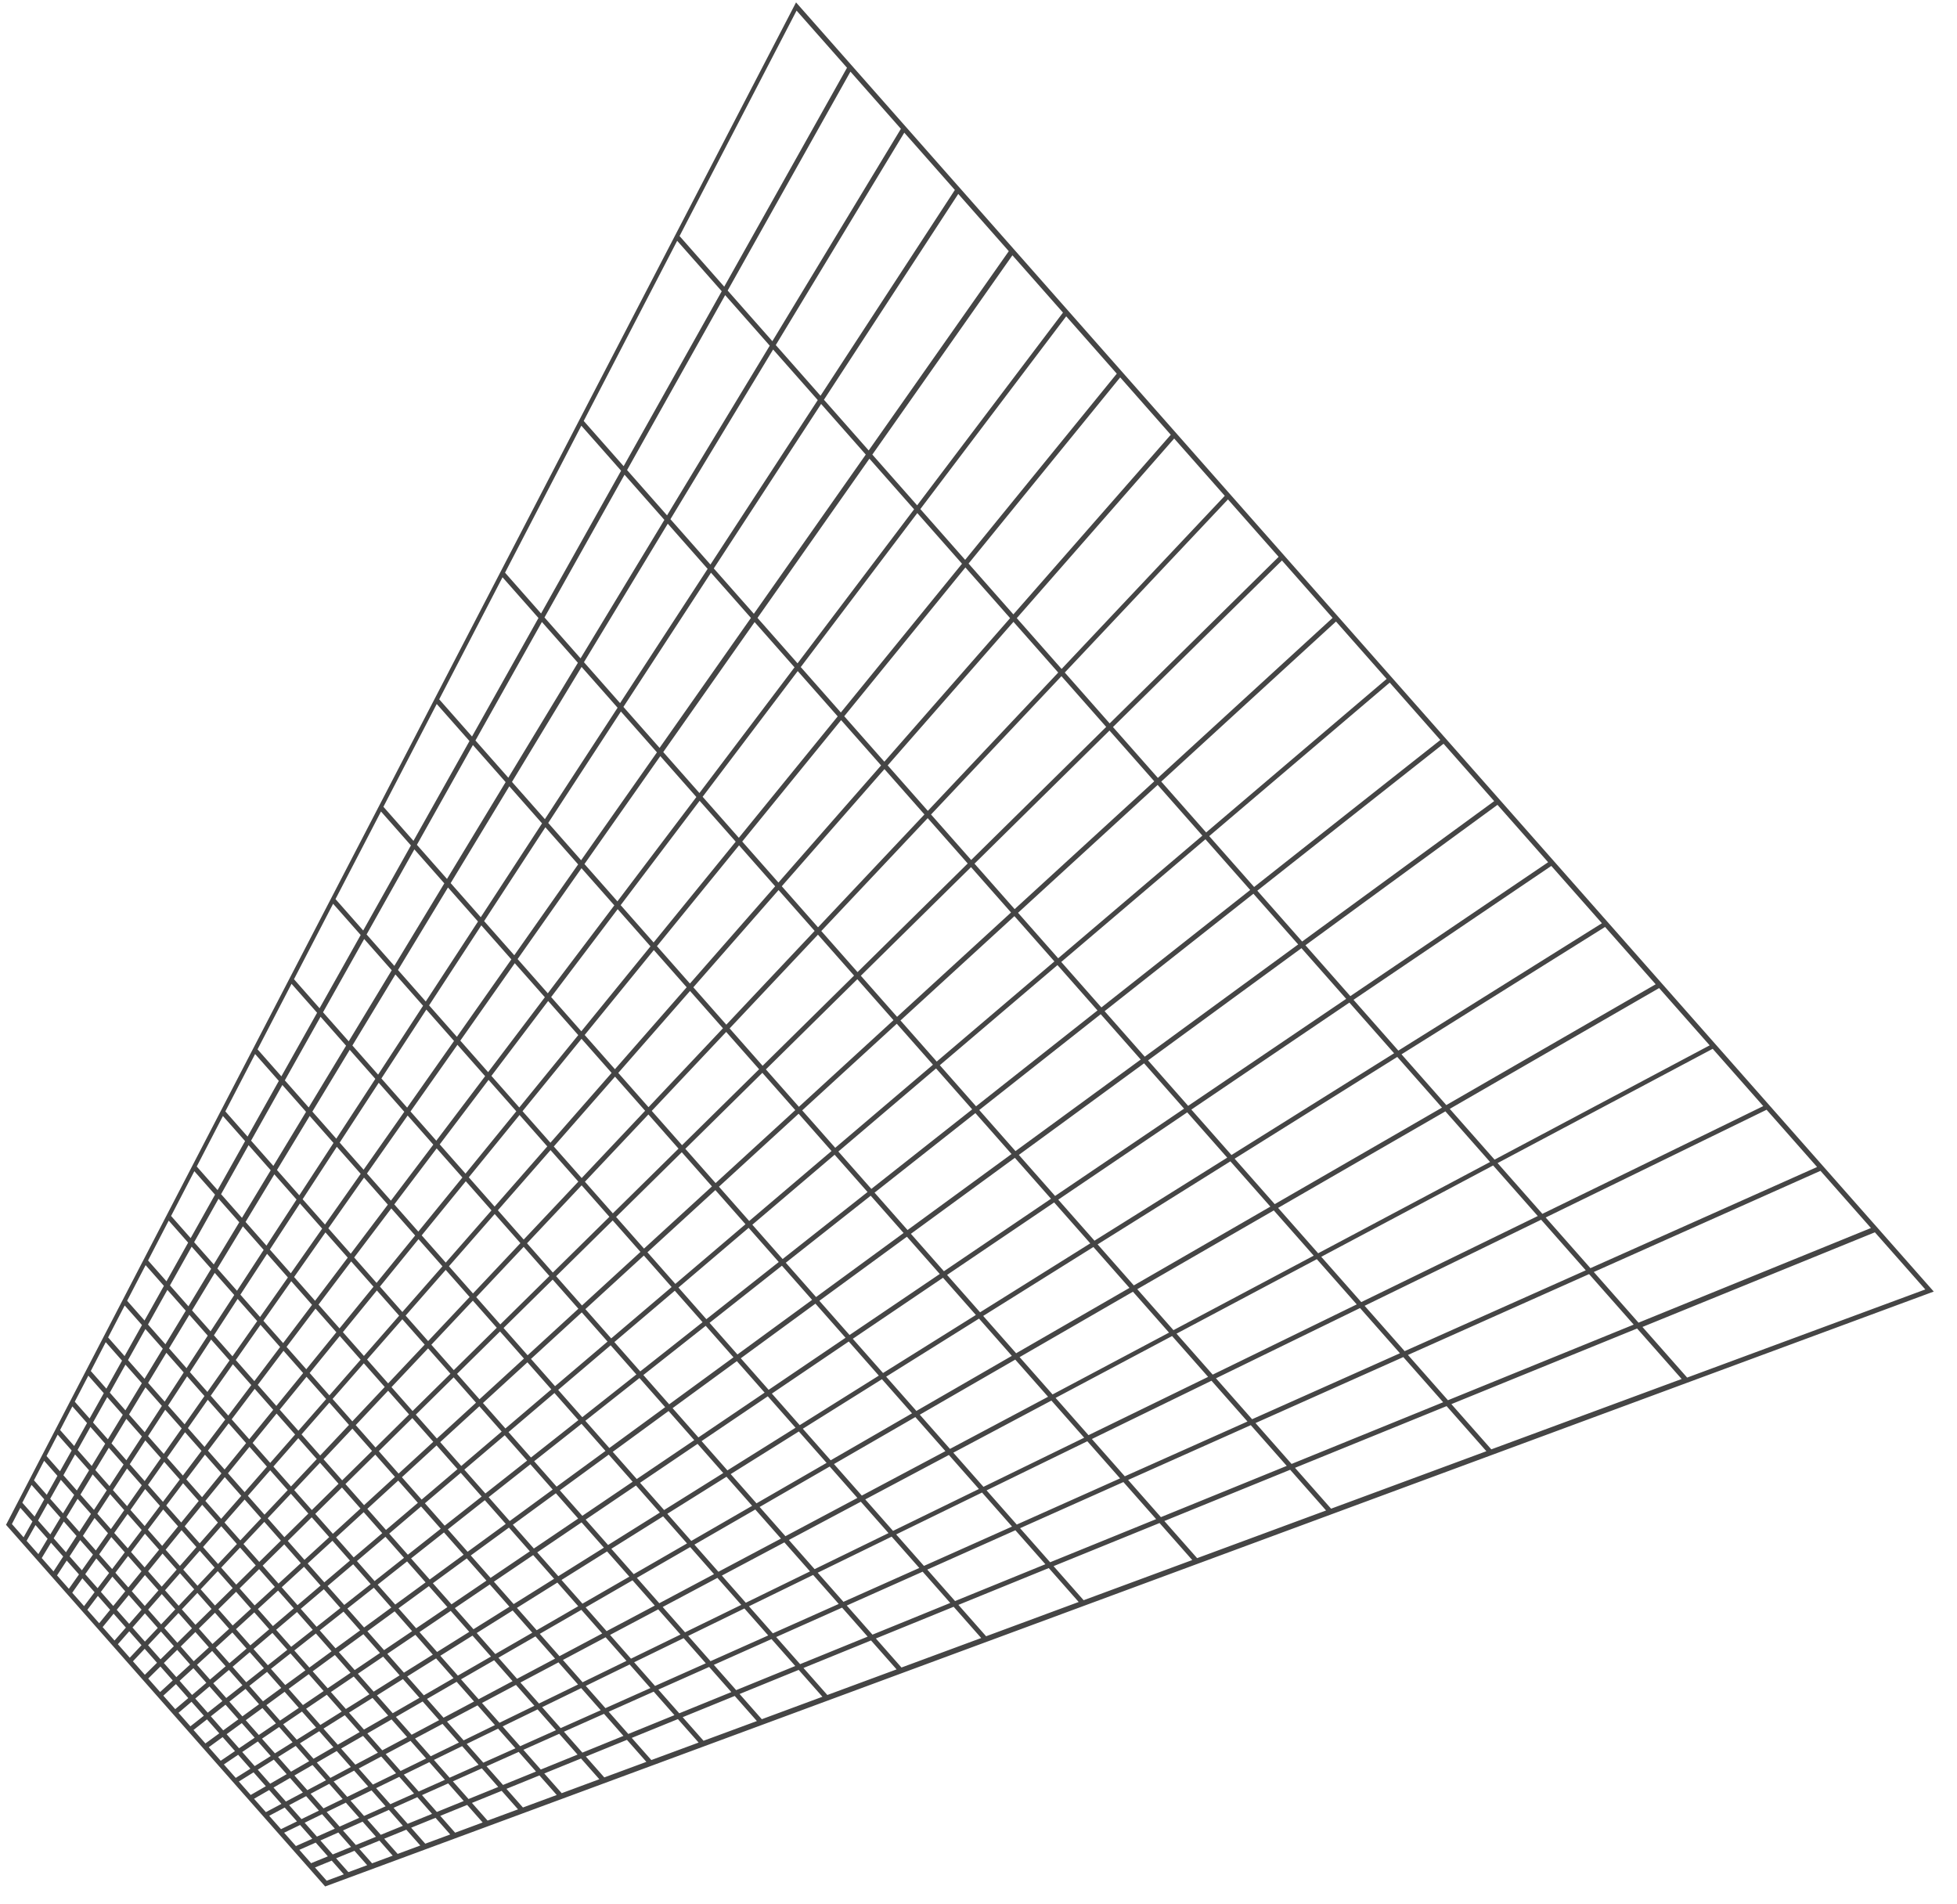 <?xml version="1.0" encoding="UTF-8"?> <svg xmlns="http://www.w3.org/2000/svg" width="73" height="71" viewBox="0 0 73 71" fill="none"><path d="M0.254 56.816L0.224 56.871L12.129 70.36L72.008 48.218L72.133 48.172L29.694 0.089L0.254 56.816ZM51.724 25.322L44.992 31.048L43.317 29.151L49.835 23.182L51.724 25.322ZM44.851 31.166L39.472 35.741L37.975 34.045L43.183 29.276L44.852 31.168L44.851 31.166ZM39.331 35.859L34.942 39.593L33.59 38.061L37.84 34.17L39.333 35.861L39.331 35.859ZM34.801 39.711L31.156 42.81L29.924 41.414L33.452 38.183L34.799 39.709L34.801 39.711ZM31.017 42.93L27.947 45.54L26.818 44.261L29.79 41.539L31.017 42.93ZM27.808 45.66L25.192 47.886L24.151 46.707L26.685 44.388L27.809 45.662L27.808 45.66ZM25.053 48.003L22.799 49.919L21.836 48.827L24.017 46.829L25.053 48.003ZM22.662 50.037L20.704 51.701L19.807 50.684L21.701 48.949L22.662 50.037ZM20.565 51.82L18.853 53.278L18.015 52.329L19.674 50.811L20.567 51.822L20.565 51.82ZM18.713 53.394L17.206 54.677L16.421 53.787L17.881 52.451L18.715 53.396L18.713 53.394ZM15.729 55.932L14.992 55.097L16.285 53.911L17.065 54.795L15.728 55.931L15.729 55.932ZM17.187 54.933L17.967 55.817L16.587 56.904L15.85 56.068L17.187 54.933ZM6.093 63.244L6.563 62.813L7.023 63.334L6.537 63.747L6.093 63.244ZM6.699 62.69L7.214 62.219L7.696 62.765L7.165 63.218L6.701 62.691L6.699 62.69ZM7.349 62.094L7.914 61.577L8.417 62.148L7.833 62.644L7.349 62.094ZM8.048 61.455L8.668 60.888L9.197 61.488L8.558 62.033L8.05 61.457L8.048 61.455ZM8.803 60.763L9.486 60.138L10.042 60.767L9.337 61.368L8.803 60.763ZM9.619 60.014L10.372 59.324L10.958 59.987L10.18 60.649L9.619 60.014ZM10.509 59.2L11.341 58.437L11.958 59.137L11.098 59.868L10.507 59.198L10.509 59.2ZM11.477 58.314L12.401 57.467L13.053 58.206L12.098 59.017L11.475 58.312L11.477 58.314ZM12.537 57.343L13.566 56.4L14.258 57.183L13.194 58.088L12.537 57.343ZM13.703 56.276L14.854 55.222L15.587 56.052L14.398 57.063L13.703 56.276ZM14.868 54.961L14.131 54.125L15.381 52.891L16.162 53.775L14.868 54.961ZM16.296 53.653L15.511 52.763L16.922 51.372L17.756 52.317L16.296 53.653ZM15.389 52.626L14.604 51.736L15.968 50.291L16.802 51.236L15.391 52.627L15.389 52.626ZM15.258 52.754L14.008 53.989L13.27 53.153L14.478 51.87L15.258 52.754ZM13.878 54.116L12.764 55.213L12.069 54.426L13.145 53.285L13.878 54.116ZM13.999 54.254L14.732 55.084L13.581 56.138L12.886 55.351L13.999 54.254ZM13.446 56.264L12.417 57.207L11.76 56.463L12.756 55.481L13.448 56.265L13.446 56.264ZM12.281 57.331L11.357 58.178L10.735 57.473L11.628 56.592L12.281 57.331ZM11.221 58.301L10.389 59.064L9.798 58.395L10.603 57.601L11.221 58.301ZM10.252 59.188L9.499 59.878L8.938 59.243L9.666 58.524L10.252 59.188ZM9.363 60.001L8.68 60.627L8.146 60.022L8.807 59.371L9.363 60.001ZM8.547 60.75L7.926 61.317L7.418 60.741L8.018 60.151L8.547 60.75ZM7.792 61.442L7.227 61.96L6.742 61.41L7.288 60.871L7.792 61.442ZM7.092 62.082L6.578 62.552L6.113 62.026L6.611 61.536L7.092 62.082ZM6.443 62.677L5.973 63.108L5.529 62.605L5.983 62.156L6.443 62.677ZM6.659 63.884L7.144 63.472L7.604 63.992L7.102 64.387L6.659 63.884ZM7.284 63.352L7.814 62.9L8.296 63.445L7.748 63.878L7.284 63.352ZM7.955 62.782L8.539 62.285L9.043 62.856L8.44 63.331L7.955 62.782ZM8.677 62.167L9.316 61.622L9.845 62.221L9.185 62.743L8.677 62.167ZM9.457 61.504L10.162 60.904L10.718 61.533L9.991 62.109L9.457 61.504ZM10.301 60.787L11.08 60.125L11.666 60.789L10.862 61.422L10.301 60.787ZM11.219 60.005L12.08 59.275L12.697 59.974L11.81 60.675L11.219 60.005ZM12.219 59.155L13.175 58.343L13.827 59.083L12.842 59.86L12.219 59.155ZM13.314 58.224L14.378 57.319L15.07 58.103L13.973 58.97L13.316 58.225L13.314 58.224ZM14.518 57.2L15.707 56.188L16.44 57.018L15.213 57.987L14.518 57.2ZM16.561 57.156L17.294 57.986L16.029 58.912L15.334 58.125L16.561 57.156ZM16.705 57.042L18.085 55.954L18.866 56.838L17.443 57.877L16.705 57.042ZM18.228 55.841L19.784 54.614L20.616 55.557L19.013 56.731L18.228 55.841ZM18.106 55.703L17.321 54.814L18.828 53.532L19.662 54.477L18.106 55.703ZM18.969 53.414L20.682 51.956L21.574 52.967L19.806 54.362L18.969 53.414ZM20.821 51.84L22.778 50.176L23.738 51.264L21.72 52.858L20.823 51.842L20.821 51.84ZM22.917 50.056L25.171 48.141L26.207 49.314L23.882 51.15L22.919 50.058L22.917 50.056ZM25.308 48.022L27.925 45.796L29.049 47.07L26.349 49.202L25.308 48.022ZM28.064 45.679L31.133 43.069L32.361 44.459L29.193 46.959L28.064 45.679ZM31.273 42.949L34.917 39.85L36.264 41.377L32.503 44.343L31.271 42.947L31.273 42.949ZM35.057 39.73L39.446 35.996L40.938 37.687L36.409 41.262L35.057 39.73ZM39.587 35.878L44.965 31.303L46.635 33.194L41.084 37.575L39.587 35.878ZM45.106 31.185L51.839 25.46L53.727 27.6L46.781 33.082L45.106 31.185ZM49.708 23.046L43.191 29.014L41.516 27.117L47.819 20.905L49.708 23.046ZM43.056 29.14L37.848 33.908L36.351 32.212L41.386 27.248L43.056 29.14ZM37.713 34.033L33.463 37.925L32.111 36.393L36.221 32.342L37.713 34.033ZM33.328 38.05L29.801 41.281L28.569 39.886L31.98 36.522L33.327 38.048L33.328 38.05ZM29.665 41.405L26.693 44.126L25.564 42.847L28.437 40.014L29.665 41.405ZM26.557 44.25L24.023 46.569L22.982 45.39L25.432 42.976L26.557 44.25ZM23.89 46.693L21.709 48.691L20.745 47.599L22.855 45.52L23.891 46.694L23.89 46.693ZM21.575 48.812L19.681 50.548L18.784 49.531L20.616 47.726L21.576 48.814L21.575 48.812ZM19.544 50.671L17.886 52.189L17.049 51.241L18.652 49.66L19.544 50.671ZM16.927 51.103L16.09 50.155L17.638 48.511L18.53 49.522L16.927 51.103ZM15.968 50.017L15.131 49.069L16.626 47.364L17.518 48.375L15.97 50.019L15.968 50.017ZM15.841 50.151L14.478 51.596L13.693 50.707L15.008 49.206L15.84 50.149L15.841 50.151ZM14.351 51.731L13.143 53.013L12.406 52.177L13.571 50.847L14.351 51.731ZM13.018 53.146L11.943 54.286L11.248 53.499L12.286 52.315L13.018 53.146ZM11.816 54.42L10.855 55.441L10.199 54.698L11.127 53.64L11.818 54.422L11.816 54.42ZM11.938 54.558L12.628 55.34L11.632 56.321L10.975 55.577L11.936 54.556L11.938 54.558ZM11.502 56.452L10.608 57.333L9.986 56.628L10.85 55.713L11.502 56.452ZM10.477 57.462L9.671 58.255L9.082 57.588L9.859 56.762L10.477 57.462ZM9.54 58.384L8.812 59.103L8.251 58.468L8.955 57.722L9.541 58.386L9.54 58.384ZM8.68 59.232L8.019 59.882L7.485 59.277L8.123 58.6L8.679 59.23L8.68 59.232ZM7.891 60.011L7.291 60.601L6.783 60.025L7.362 59.412L7.891 60.011ZM7.161 60.732L6.615 61.271L6.13 60.721L6.657 60.161L7.161 60.732ZM6.486 61.398L5.988 61.888L5.524 61.362L6.004 60.852L6.484 61.396L6.486 61.398ZM5.857 62.017L5.403 62.465L4.959 61.962L5.397 61.496L5.857 62.017ZM7.219 64.523L7.721 64.128L8.18 64.649L7.663 65.026L7.219 64.523ZM7.865 64.014L8.412 63.581L8.893 64.125L8.327 64.538L7.863 64.012L7.865 64.014ZM8.557 63.467L9.159 62.992L9.663 63.563L9.041 64.016L8.557 63.467ZM9.302 62.879L9.962 62.357L10.491 62.956L9.81 63.455L9.302 62.879ZM10.107 62.244L10.835 61.669L11.391 62.299L10.64 62.847L10.106 62.243L10.107 62.244ZM10.979 61.558L11.783 60.925L12.368 61.589L11.541 62.195L10.98 61.56L10.979 61.558ZM11.927 60.81L12.814 60.11L13.432 60.81L12.516 61.478L11.927 60.81ZM12.958 59.996L13.944 59.218L14.596 59.957L13.581 60.701L12.958 59.996ZM14.088 59.104L15.185 58.237L15.875 59.019L14.743 59.846L14.086 59.102L14.088 59.104ZM15.998 59.159L16.689 59.941L15.523 60.73L14.866 59.986L15.998 59.159ZM16.147 59.05L17.412 58.124L18.145 58.954L16.842 59.837L16.147 59.05ZM17.561 58.015L18.984 56.976L19.764 57.86L18.299 58.851L17.561 58.015ZM19.131 56.868L20.735 55.695L21.567 56.638L19.914 57.756L19.129 56.866L19.131 56.868ZM20.883 55.586L22.706 54.254L23.599 55.265L21.722 56.536L20.885 55.588L20.883 55.586ZM20.762 55.448L19.925 54.5L21.692 53.105L22.585 54.116L20.762 55.448ZM21.835 52.992L23.853 51.398L24.812 52.484L22.73 54.007L21.833 52.99L21.835 52.992ZM23.999 51.285L26.324 49.45L27.36 50.624L24.962 52.377L23.999 51.285ZM26.468 49.339L29.167 47.208L30.292 48.482L27.508 50.518L26.468 49.339ZM29.311 47.097L32.479 44.597L33.706 45.987L30.441 48.376L29.313 47.098L29.311 47.097ZM32.623 44.483L36.384 41.516L37.732 43.042L33.853 45.877L32.623 44.483ZM36.528 41.401L41.058 37.827L42.551 39.518L37.88 42.933L36.528 41.401ZM41.204 37.714L46.755 33.334L48.424 35.225L42.701 39.411L41.204 37.714ZM46.9 33.221L53.847 27.739L55.736 29.88L48.573 35.116L46.899 33.219L46.9 33.221ZM47.695 20.769L41.393 26.981L39.719 25.084L45.805 18.627L47.694 20.767L47.695 20.769ZM41.263 27.112L36.227 32.075L34.73 30.379L39.594 25.22L41.263 27.112ZM36.097 32.206L31.988 36.257L30.636 34.725L34.605 30.515L36.097 32.206ZM31.858 36.387L28.447 39.751L27.217 38.357L30.511 34.861L31.858 36.387ZM28.316 39.88L25.442 42.712L24.312 41.433L27.088 38.489L28.316 39.88ZM25.31 42.841L22.86 45.255L21.819 44.076L24.186 41.567L25.31 42.841ZM22.732 45.384L20.622 47.463L19.659 46.371L21.696 44.21L22.732 45.384ZM20.494 47.592L18.662 49.397L17.765 48.38L19.534 46.504L20.492 47.59L20.494 47.592ZM17.645 48.245L16.747 47.228L18.453 45.28L19.412 46.366L17.643 48.243L17.645 48.245ZM16.626 47.09L15.73 46.076L17.375 44.058L18.333 45.144L16.627 47.092L16.626 47.09ZM16.504 47.23L15.009 48.934L14.172 47.986L15.611 46.219L16.502 47.228L16.504 47.23ZM14.889 49.072L13.575 50.573L12.791 49.685L14.058 48.131L14.891 49.074L14.889 49.072ZM13.453 50.712L12.287 52.043L11.551 51.209L12.674 49.83L13.454 50.714L13.453 50.712ZM12.167 52.181L11.13 53.364L10.434 52.577L11.434 51.351L12.167 52.181ZM11.008 53.504L10.079 54.562L9.424 53.819L10.317 52.722L11.008 53.504ZM9.957 54.702L9.125 55.653L8.504 54.949L9.306 53.964L9.957 54.702ZM10.079 54.839L10.731 55.578L9.867 56.493L9.247 55.79L10.079 54.839ZM9.741 56.628L8.964 57.453L8.375 56.786L9.125 55.93L9.741 56.628ZM8.837 57.588L8.133 58.333L7.574 57.7L8.253 56.925L8.837 57.588ZM8.006 58.468L7.368 59.145L6.836 58.542L7.452 57.839L8.007 58.469L8.006 58.468ZM7.244 59.277L6.664 59.891L6.156 59.314L6.714 58.678L7.244 59.277ZM6.537 60.025L6.01 60.585L5.526 60.036L6.035 59.456L6.539 60.026L6.537 60.025ZM5.885 60.718L5.406 61.227L4.943 60.703L5.405 60.174L5.885 60.718ZM5.279 61.362L4.841 61.828L4.397 61.325L4.821 60.843L5.28 61.363L5.279 61.362ZM7.788 65.167L8.305 64.79L8.765 65.311L8.233 65.672L7.789 65.169L7.788 65.167ZM8.454 64.681L9.019 64.268L9.499 64.812L8.917 65.206L8.454 64.681ZM9.168 64.159L9.79 63.706L10.293 64.277L9.654 64.71L9.169 64.161L9.168 64.159ZM9.937 63.598L10.617 63.1L11.146 63.699L10.445 64.175L9.937 63.598ZM10.766 62.991L11.517 62.442L12.073 63.072L11.3 63.595L10.768 62.992L10.766 62.991ZM11.664 62.335L12.492 61.728L13.076 62.391L12.223 62.968L11.664 62.335ZM12.641 61.619L13.556 60.951L14.174 61.651L13.231 62.289L12.642 61.621L12.641 61.619ZM13.705 60.842L14.721 60.099L15.373 60.838L14.326 61.545L13.705 60.842ZM15.495 60.975L16.145 61.713L15.068 62.386L14.448 61.683L15.495 60.975ZM15.648 60.872L16.813 60.082L17.504 60.864L16.304 61.614L15.648 60.872ZM16.967 59.978L18.27 59.096L19.003 59.926L17.662 60.766L16.967 59.978ZM18.424 58.992L19.889 58.001L20.669 58.885L19.161 59.828L18.425 58.994L18.424 58.992ZM20.041 57.899L21.693 56.781L22.526 57.724L20.826 58.788L20.042 57.901L20.041 57.899ZM21.847 56.677L23.724 55.406L24.614 56.415L22.682 57.624L21.845 56.676L21.847 56.677ZM23.875 55.304L26.02 53.853L26.979 54.94L24.772 56.32L23.877 55.306L23.875 55.304ZM23.754 55.166L22.857 54.15L24.939 52.627L25.897 53.714L23.752 55.164L23.754 55.166ZM25.089 52.52L27.486 50.767L28.522 51.941L26.052 53.612L25.089 52.52ZM27.633 50.66L30.417 48.623L31.54 49.895L28.672 51.837L27.633 50.66ZM30.564 48.516L33.829 46.127L35.055 47.516L31.69 49.792L30.562 48.514L30.564 48.516ZM33.978 46.018L37.856 43.184L39.204 44.71L35.21 47.414L33.98 46.02L33.978 46.018ZM38.005 43.075L42.676 39.659L44.168 41.35L39.357 44.606L38.005 43.075ZM42.825 39.55L48.547 35.365L50.215 37.255L44.32 41.245L42.823 39.548L42.825 39.55ZM48.696 35.256L55.859 30.019L57.748 32.159L50.37 37.153L48.698 35.258L48.696 35.256ZM45.686 18.493L39.6 24.95L37.928 23.055L43.799 16.355L45.688 18.495L45.686 18.493ZM39.474 25.084L34.61 30.243L33.113 28.547L37.804 23.193L39.472 25.083L39.474 25.084ZM34.483 30.377L30.514 34.587L29.162 33.055L32.991 28.686L34.483 30.377ZM30.387 34.721L27.093 38.218L25.863 36.824L29.042 33.197L30.389 34.723L30.387 34.721ZM26.967 38.352L24.191 41.295L23.063 40.017L25.739 36.961L26.965 38.35L26.967 38.352ZM24.064 41.429L21.698 43.938L20.658 42.761L22.941 40.157L24.064 41.429ZM21.573 44.071L19.535 46.232L18.572 45.14L20.536 42.897L21.573 44.071ZM18.45 45.002L17.487 43.911L19.38 41.587L20.415 42.759L18.45 45.002ZM17.365 43.773L16.403 42.683L18.224 40.277L19.259 41.449L17.365 43.773ZM17.248 43.918L15.604 45.936L14.708 44.921L16.289 42.832L17.247 43.916L17.248 43.918ZM15.486 46.081L14.047 47.848L13.212 46.901L14.596 45.071L15.486 46.081ZM13.932 47.991L12.665 49.545L11.881 48.658L13.099 47.048L13.93 47.989L13.932 47.991ZM12.547 49.69L11.425 51.069L10.689 50.236L11.769 48.808L12.547 49.69ZM11.308 51.211L10.308 52.437L9.615 51.652L10.575 50.381L11.306 51.209L11.308 51.211ZM10.191 52.582L9.297 53.68L8.642 52.937L9.501 51.8L10.189 52.58L10.191 52.582ZM9.18 53.825L8.378 54.809L7.757 54.106L8.529 53.087L9.18 53.825ZM8.26 54.954L7.537 55.841L6.95 55.175L7.645 54.256L8.26 54.954ZM8.384 55.094L9 55.792L8.25 56.648L7.66 55.98L8.384 55.094ZM8.128 56.788L7.449 57.562L6.889 56.928L7.543 56.125L8.128 56.788ZM7.327 57.701L6.711 58.404L6.179 57.801L6.772 57.073L7.327 57.701ZM6.591 58.542L6.032 59.178L5.525 58.604L6.063 57.944L6.591 58.542ZM5.91 59.318L5.401 59.898L4.916 59.349L5.406 58.747L5.909 59.316L5.91 59.318ZM5.28 60.036L4.818 60.565L4.355 60.041L4.802 59.494L5.282 60.038L5.28 60.036ZM4.696 60.705L4.272 61.187L3.829 60.686L4.238 60.186L4.696 60.705ZM8.351 65.809L8.883 65.449L9.341 65.968L8.794 66.311L8.351 65.809ZM9.036 65.345L9.619 64.952L10.099 65.496L9.501 65.871L9.038 65.347L9.036 65.345ZM9.773 64.848L10.412 64.414L10.914 64.983L10.256 65.395L9.771 64.846L9.773 64.848ZM10.563 64.312L11.264 63.837L11.792 64.434L11.07 64.887L10.563 64.312ZM11.418 63.733L12.191 63.21L12.746 63.838L11.95 64.336L11.418 63.733ZM12.343 63.108L13.196 62.53L13.78 63.192L12.902 63.741L12.343 63.108ZM13.35 62.426L14.292 61.788L14.908 62.486L13.939 63.094L13.35 62.426ZM15.031 62.626L15.647 63.324L14.649 63.899L14.062 63.233L15.031 62.626ZM15.19 62.528L16.267 61.854L16.917 62.591L15.81 63.231L15.19 62.528ZM16.425 61.756L17.625 61.005L18.314 61.785L17.079 62.496L16.423 61.754L16.425 61.756ZM17.783 60.907L19.124 60.067L19.855 60.896L18.475 61.691L17.782 60.905L17.783 60.907ZM19.283 59.969L20.791 59.026L21.569 59.908L20.019 60.803L19.283 59.969ZM20.945 58.928L22.645 57.864L23.476 58.805L21.727 59.813L20.944 58.926L20.945 58.928ZM22.804 57.765L24.736 56.556L25.627 57.566L23.639 58.712L22.804 57.765ZM24.892 56.46L27.099 55.079L28.056 56.163L25.786 57.473L24.891 56.458L24.892 56.46ZM27.257 54.98L29.798 53.39L30.833 54.562L28.219 56.07L27.257 54.98ZM27.134 54.841L26.171 53.749L28.64 52.079L29.675 53.251L27.134 54.841ZM28.792 51.977L31.66 50.035L32.782 51.307L29.831 53.154L28.792 51.977ZM31.811 49.933L35.176 47.657L36.402 49.045L32.939 51.21L31.811 49.933ZM35.328 47.551L39.322 44.848L40.669 46.374L36.559 48.945L35.328 47.551ZM39.475 44.744L44.286 41.488L45.777 43.177L40.826 46.274L39.475 44.744ZM44.44 41.384L50.335 37.394L52.003 39.284L45.936 43.079L44.44 41.384ZM50.489 37.29L57.867 32.297L59.754 34.435L52.161 39.185L50.489 37.29ZM43.672 16.215L37.801 22.915L36.129 21.02L41.785 14.076L43.672 16.215ZM37.679 23.055L32.988 28.409L31.492 26.714L36.011 21.165L37.679 23.055ZM32.866 28.548L29.037 32.917L27.687 31.387L31.375 26.859L32.866 28.548ZM28.915 33.057L25.736 36.684L24.506 35.29L27.568 31.53L28.915 33.057ZM25.614 36.823L22.938 39.879L21.81 38.602L24.389 35.435L25.614 36.823ZM22.814 40.017L20.532 42.621L19.492 41.444L21.692 38.745L22.814 40.017ZM19.371 41.306L18.331 40.128L20.447 37.335L21.57 38.607L19.371 41.306ZM18.208 39.989L17.171 38.813L19.202 35.925L20.324 37.195L18.208 39.989ZM18.096 40.139L16.275 42.545L15.313 41.455L17.063 38.969L18.096 40.139ZM16.163 42.692L14.582 44.781L13.688 43.769L15.206 41.607L16.163 42.692ZM14.467 44.93L13.084 46.76L12.248 45.813L13.578 43.922L14.467 44.93ZM12.971 46.906L11.753 48.516L10.971 47.63L12.14 45.965L12.971 46.906ZM11.64 48.667L10.561 50.094L9.826 49.262L10.864 47.786L11.64 48.667ZM10.448 50.241L9.488 51.512L8.795 50.726L9.717 49.412L10.448 50.241ZM9.374 51.66L8.515 52.797L7.861 52.056L8.687 50.882L9.376 51.662L9.374 51.66ZM8.401 52.946L7.629 53.965L7.01 53.263L7.75 52.208L8.399 52.944L8.401 52.946ZM7.516 54.115L6.822 55.034L6.234 54.368L6.902 53.419L7.516 54.115ZM6.707 55.182L6.079 56.014L5.521 55.382L6.126 54.524L6.709 55.184L6.707 55.182ZM6.831 55.322L7.413 55.982L6.76 56.785L6.201 56.152L6.829 55.32L6.831 55.322ZM6.642 56.93L6.049 57.657L5.517 57.054L6.087 56.3L6.641 56.928L6.642 56.93ZM5.934 57.801L5.395 58.46L4.888 57.886L5.406 57.203L5.934 57.801ZM5.278 58.605L4.787 59.207L4.304 58.66L4.776 58.036L5.278 58.605ZM4.672 59.35L4.225 59.898L3.763 59.373L4.192 58.806L4.67 59.349L4.672 59.35ZM4.108 60.042L3.7 60.543L3.258 60.042L3.65 59.523L4.108 60.042ZM8.91 66.446L9.458 66.103L9.916 66.622L9.352 66.947L8.91 66.446ZM9.616 66.005L10.214 65.63L10.693 66.172L10.077 66.528L9.614 66.003L9.616 66.005ZM10.373 65.531L11.031 65.119L11.533 65.688L10.856 66.079L10.373 65.531ZM11.187 65.022L11.909 64.57L12.436 65.168L11.694 65.597L11.187 65.022ZM12.067 64.472L12.862 63.974L13.417 64.602L12.598 65.073L12.065 64.47L12.067 64.472ZM13.019 63.877L13.897 63.328L14.48 63.988L13.576 64.508L13.017 63.875L13.019 63.877ZM14.605 64.129L15.187 64.79L14.26 65.283L13.703 64.652L14.606 64.131L14.605 64.129ZM14.768 64.037L15.766 63.461L16.38 64.157L15.355 64.702L14.768 64.037ZM15.927 63.367L17.034 62.727L17.683 63.462L16.545 64.066L15.926 63.365L15.927 63.367ZM17.197 62.634L18.432 61.923L19.12 62.703L17.853 63.377L17.199 62.636L17.197 62.634ZM18.593 61.828L19.974 61.033L20.705 61.862L19.287 62.614L18.593 61.828ZM20.135 60.938L21.686 60.044L22.463 60.925L20.87 61.771L20.135 60.938ZM21.846 59.951L23.594 58.942L24.425 59.884L22.627 60.837L21.846 59.951ZM23.757 58.849L25.745 57.703L26.634 58.711L24.593 59.796L23.757 58.849ZM25.904 57.61L28.174 56.301L29.131 57.385L26.798 58.623L25.904 57.61ZM28.336 56.206L30.949 54.698L31.982 55.869L29.298 57.296L28.336 56.206ZM31.109 54.605L34.144 52.853L35.265 54.124L32.147 55.781L31.109 54.605ZM30.986 54.465L29.947 53.288L32.898 51.441L34.02 52.714L30.986 54.465ZM33.056 51.346L36.519 49.181L37.744 50.57L34.183 52.624L33.057 51.348L33.056 51.346ZM36.675 49.081L40.786 46.51L42.131 48.035L37.904 50.473L36.675 49.081ZM40.944 46.412L45.896 43.315L47.387 45.004L42.294 47.942L40.944 46.412ZM46.054 43.216L52.121 39.421L53.789 41.311L47.55 44.911L46.054 43.216ZM52.279 39.323L59.872 34.573L61.76 36.711L53.95 41.216L52.279 39.323ZM41.658 13.937L36.002 20.881L34.331 18.987L39.771 11.798L41.658 13.937ZM35.885 21.026L31.365 26.574L29.87 24.88L34.217 19.136L35.885 21.026ZM31.248 26.719L27.56 31.248L26.21 29.718L29.757 25.03L31.248 26.719ZM27.443 31.392L24.381 35.152L23.152 33.76L26.097 29.868L27.443 31.392ZM24.264 35.297L21.685 38.464L20.559 37.188L23.04 33.91L24.265 35.298L24.264 35.297ZM20.434 37.047L19.308 35.771L21.691 32.382L22.915 33.768L20.434 37.047ZM19.184 35.629L18.059 34.355L20.344 30.855L21.566 32.24L19.184 35.629ZM19.074 35.783L17.043 38.671L16.006 37.498L17.954 34.514L19.074 35.783ZM16.936 38.825L15.187 41.312L14.227 40.224L15.904 37.655L16.936 38.825ZM15.081 41.466L13.563 43.627L12.671 42.616L14.127 40.385L15.082 41.468L15.081 41.466ZM13.454 43.781L12.123 45.672L11.289 44.727L12.564 42.773L13.454 43.781ZM12.017 45.825L10.848 47.491L10.066 46.605L11.188 44.886L12.017 45.825ZM10.739 47.645L9.701 49.121L8.967 48.288L9.962 46.764L10.739 47.645ZM9.594 49.273L8.671 50.587L7.98 49.803L8.864 48.446L9.594 49.273ZM8.562 50.741L7.736 51.915L7.084 51.176L7.875 49.962L8.562 50.741ZM7.627 52.069L6.887 53.123L6.269 52.424L6.979 51.335L7.629 52.071L7.627 52.069ZM6.777 53.277L6.109 54.227L5.523 53.563L6.163 52.581L6.776 53.276L6.777 53.277ZM6.001 54.382L5.397 55.241L4.841 54.611L5.42 53.724L6.001 54.382ZM5.289 55.396L4.741 56.176L4.212 55.576L4.738 54.772L5.29 55.398L5.289 55.396ZM5.414 55.538L5.966 56.164L5.397 56.918L4.866 56.317L5.414 55.538ZM5.285 57.065L4.767 57.748L4.261 57.175L4.759 56.469L5.285 57.065ZM4.654 57.898L4.183 58.522L3.699 57.974L4.152 57.329L4.653 57.897L4.654 57.898ZM4.07 58.669L3.641 59.235L3.18 58.713L3.592 58.126L4.07 58.669ZM3.528 59.386L3.136 59.904L2.695 59.405L3.072 58.868L3.528 59.386ZM9.477 67.089L10.04 66.764L10.497 67.281L9.918 67.588L9.477 67.089ZM10.203 66.671L10.819 66.315L11.298 66.857L10.665 67.193L10.203 66.671ZM10.982 66.222L11.659 65.831L12.16 66.399L11.464 66.768L10.981 66.22L10.982 66.222ZM11.819 65.738L12.561 65.309L13.087 65.905L12.324 66.311L11.819 65.738ZM12.724 65.216L13.543 64.745L14.096 65.371L13.255 65.817L12.724 65.216ZM14.221 65.513L14.774 66.139L13.91 66.56L13.381 65.961L14.222 65.514L14.221 65.513ZM14.387 65.423L15.314 64.93L15.895 65.588L14.943 66.053L14.387 65.423ZM15.482 64.842L16.507 64.297L17.119 64.992L16.066 65.504L15.48 64.84L15.482 64.842ZM16.674 64.21L17.813 63.606L18.462 64.341L17.294 64.911L16.676 64.211L16.674 64.21ZM17.979 63.516L19.247 62.843L19.934 63.621L18.631 64.255L17.979 63.516ZM19.413 62.754L20.832 62.002L21.561 62.828L20.105 63.537L19.413 62.754ZM20.998 61.912L22.591 61.066L23.368 61.947L21.732 62.744L20.998 61.912ZM22.756 60.978L24.553 60.025L25.383 60.965L23.537 61.864L22.756 60.978ZM24.72 59.936L26.761 58.851L27.65 59.858L25.553 60.881L24.72 59.936ZM26.927 58.765L29.259 57.527L30.215 58.609L27.82 59.778L26.928 58.766L26.927 58.765ZM29.426 57.437L32.11 56.01L33.143 57.181L30.386 58.525L29.426 57.437ZM32.276 55.924L35.395 54.267L36.515 55.536L33.312 57.098L32.276 55.924ZM35.561 54.181L39.219 52.238L40.442 53.623L36.685 55.455L35.561 54.181ZM35.436 54.04L34.31 52.764L37.871 50.71L39.095 52.096L35.436 54.04ZM38.034 50.617L42.261 48.178L43.607 49.703L39.263 52.009L38.034 50.617ZM42.423 48.083L47.515 45.146L49.004 46.833L43.772 49.611L42.423 48.083ZM47.676 45.051L53.916 41.451L55.582 43.339L49.17 46.744L47.676 45.051ZM54.079 41.358L61.888 36.853L63.774 38.989L55.75 43.251L54.079 41.358ZM39.651 11.659L34.211 18.848L32.54 16.955L37.765 9.522L39.651 11.659ZM34.097 18.996L29.75 24.74L28.256 23.047L32.431 17.108L34.097 18.996ZM29.637 24.89L26.09 29.578L24.741 28.05L28.148 23.203L29.637 24.89ZM25.976 29.727L23.031 33.618L21.802 32.226L24.63 28.202L25.976 29.727ZM21.677 32.085L20.45 30.694L23.161 26.538L24.505 28.061L21.677 32.085ZM20.324 30.551L19.098 29.163L21.694 24.875L23.037 26.396L20.325 30.553L20.324 30.551ZM20.219 30.71L17.934 34.21L16.811 32.938L18.998 29.327L20.221 30.712L20.219 30.71ZM17.83 34.37L15.882 37.353L14.846 36.179L16.71 33.101L17.83 34.37ZM15.781 37.512L14.104 40.081L13.145 38.995L14.749 36.344L15.781 37.512ZM14.001 40.239L12.544 42.47L11.652 41.459L13.045 39.156L13.999 40.237L14.001 40.239ZM12.44 42.629L11.165 44.582L10.332 43.639L11.552 41.623L12.44 42.629ZM11.062 44.739L9.94 46.459L9.16 45.575L10.233 43.8L11.06 44.738L11.062 44.739ZM9.835 46.618L8.841 48.142L8.108 47.312L9.06 45.739L9.835 46.618ZM8.738 48.3L7.854 49.656L7.163 48.874L8.01 47.475L8.738 48.3ZM7.749 49.816L6.958 51.029L6.306 50.29L7.063 49.039L7.749 49.816ZM6.853 51.189L6.143 52.277L5.525 51.578L6.206 50.455L6.853 51.189ZM6.038 52.437L5.399 53.418L4.814 52.756L5.427 51.744L6.04 52.438L6.038 52.437ZM5.294 53.577L4.715 54.464L4.159 53.834L4.713 52.919L5.294 53.577ZM4.61 54.623L4.085 55.428L3.556 54.828L4.059 53.999L4.61 54.623ZM3.982 55.585L3.505 56.315L3.001 55.744L3.457 54.991L3.982 55.585ZM4.108 55.729L4.634 56.325L4.137 57.031L3.631 56.458L4.108 55.729ZM4.028 57.185L3.575 57.829L3.093 57.284L3.527 56.617L4.028 57.185ZM3.467 57.982L3.055 58.568L2.596 58.047L2.99 57.441L3.467 57.982ZM2.946 58.722L2.569 59.258L2.128 58.759L2.489 58.205L2.946 58.722ZM10.041 67.724L10.62 67.417L11.077 67.934L10.482 68.223L10.041 67.724ZM10.786 67.328L11.419 66.992L11.896 67.532L11.246 67.848L10.786 67.328ZM11.586 66.902L12.282 66.533L12.782 67.1L12.067 67.448L11.586 66.902ZM12.446 66.445L13.209 66.04L13.735 66.635L12.952 67.018L12.446 66.445ZM13.86 66.777L14.384 67.371L13.58 67.73L13.076 67.159L13.86 66.777ZM14.03 66.693L14.894 66.272L15.445 66.896L14.559 67.292L14.03 66.693ZM15.063 66.189L16.015 65.724L16.596 66.383L15.619 66.819L15.063 66.189ZM16.186 65.64L17.239 65.127L17.852 65.822L16.772 66.304L16.188 65.642L16.186 65.64ZM17.41 65.043L18.579 64.474L19.227 65.207L18.028 65.743L17.41 65.043ZM18.75 64.39L20.053 63.756L20.738 64.532L19.402 65.129L18.75 64.39ZM20.224 63.672L21.68 62.963L22.408 63.788L20.914 64.454L20.224 63.672ZM21.851 62.879L23.487 62.081L24.262 62.96L22.584 63.709L21.851 62.879ZM23.656 61.998L25.501 61.099L26.328 62.037L24.434 62.881L23.654 61.997L23.656 61.998ZM25.672 61.015L27.768 59.992L28.656 60.998L26.504 61.958L25.672 61.015ZM27.937 59.91L30.332 58.742L31.286 59.823L28.828 60.919L27.936 59.908L27.937 59.91ZM30.503 58.658L33.26 57.313L34.292 58.481L31.462 59.744L30.503 58.658ZM33.429 57.23L36.632 55.668L37.751 56.937L34.465 58.404L33.429 57.23ZM36.802 55.587L40.559 53.755L41.781 55.14L37.927 56.862L36.804 55.589L36.802 55.587ZM40.73 53.671L45.191 51.498L46.533 53.019L41.957 55.062L40.731 53.673L40.73 53.671ZM40.603 53.528L39.376 52.138L43.721 49.831L45.065 51.354L40.603 53.528ZM43.887 49.742L49.12 46.964L50.609 48.651L45.236 51.27L43.887 49.742ZM49.286 46.874L55.697 43.469L57.362 45.355L50.778 48.565L49.284 46.873L49.286 46.874ZM55.863 43.38L63.887 39.118L65.773 41.255L57.534 45.273L55.865 43.382L55.863 43.38ZM37.63 9.368L32.404 16.801L30.735 14.909L35.745 7.233L37.631 9.37L37.63 9.368ZM32.295 16.955L28.12 22.893L26.626 21.201L30.629 15.067L32.293 16.953L32.295 16.955ZM28.011 23.047L24.604 27.894L23.255 26.366L26.521 21.36L28.011 23.047ZM23.13 26.225L21.783 24.698L24.909 19.533L26.396 21.218L23.13 26.225ZM21.656 24.555L20.311 23.03L23.296 17.706L24.782 19.39L21.656 24.555ZM21.556 24.72L18.961 29.007L17.735 27.618L20.214 23.199L21.555 24.718L21.556 24.72ZM18.861 29.171L16.674 32.782L15.551 31.51L17.64 27.788L18.861 29.171ZM16.574 32.947L14.71 36.025L13.675 34.853L15.456 31.68L16.574 32.947ZM14.612 36.188L13.008 38.839L12.05 37.755L13.584 35.023L14.613 36.19L14.612 36.188ZM12.909 39.002L11.516 41.305L10.625 40.295L11.957 37.923L12.911 39.004L12.909 39.002ZM11.416 41.469L10.197 43.485L9.366 42.544L10.532 40.467L11.418 41.471L11.416 41.469ZM10.098 43.648L9.026 45.422L8.247 44.54L9.272 42.712L10.1 43.65L10.098 43.648ZM8.926 45.587L7.974 47.16L7.242 46.331L8.152 44.71L8.926 45.587ZM7.876 47.322L7.029 48.722L6.34 47.942L7.149 46.499L7.876 47.322ZM6.929 48.887L6.171 50.138L5.521 49.401L6.244 48.11L6.928 48.885L6.929 48.887ZM6.072 50.303L5.391 51.425L4.775 50.728L5.424 49.569L6.07 50.301L6.072 50.303ZM5.291 51.59L4.678 52.602L4.096 51.942L4.68 50.898L5.291 51.59ZM4.579 52.767L4.024 53.682L3.47 53.054L3.999 52.11L4.579 52.767ZM3.924 53.847L3.421 54.676L2.894 54.079L3.373 53.222L3.923 53.845L3.924 53.847ZM3.323 54.839L2.867 55.592L2.365 55.023L2.8 54.247L3.323 54.839ZM2.767 55.757L2.351 56.443L1.872 55.9L2.27 55.193L2.767 55.757ZM2.893 55.9L3.393 56.465L2.959 57.132L2.479 56.587L2.895 55.901L2.893 55.9ZM2.856 57.289L2.461 57.895L2.002 57.374L2.379 56.749L2.854 57.287L2.856 57.289ZM2.357 58.054L1.996 58.609L1.557 58.111L1.902 57.539L2.357 58.054ZM10.599 68.356L11.194 68.067L11.648 68.582L11.038 68.853L10.599 68.356ZM11.364 67.983L12.015 67.666L12.49 68.205L11.822 68.501L11.363 67.981L11.364 67.983ZM12.186 67.582L12.901 67.234L13.4 67.8L12.668 68.128L12.188 67.584L12.186 67.582ZM13.526 67.943L14.024 68.507L13.273 68.813L12.794 68.271L13.526 67.943ZM13.702 67.865L14.506 67.505L15.028 68.098L14.204 68.433L13.702 67.865ZM14.681 67.427L15.567 67.03L16.116 67.653L15.207 68.023L14.68 67.425L14.681 67.427ZM15.741 66.953L16.718 66.517L17.298 67.174L16.295 67.581L15.741 66.953ZM16.894 66.439L17.974 65.956L18.585 66.649L17.477 67.099L16.894 66.439ZM18.15 65.878L19.348 65.342L19.994 66.074L18.764 66.574L18.148 65.876L18.15 65.878ZM19.524 65.263L20.86 64.667L21.544 65.442L20.173 65.999L19.522 65.261L19.524 65.263ZM21.036 64.588L22.53 63.922L23.256 64.745L21.724 65.368L21.036 64.588ZM22.705 63.843L24.384 63.094L25.158 63.971L23.437 64.672L22.705 63.843ZM24.558 63.017L26.452 62.173L27.28 63.111L25.338 63.901L24.559 63.019L24.558 63.017ZM26.628 62.094L28.779 61.134L29.665 62.138L27.46 63.037L26.629 62.096L26.628 62.094ZM28.953 61.057L31.411 59.961L32.365 61.042L29.846 62.068L28.955 61.059L28.953 61.057ZM31.587 59.882L34.417 58.62L35.446 59.786L32.545 60.968L31.588 59.884L31.587 59.882ZM34.59 58.542L37.876 57.075L38.995 58.342L35.625 59.715L34.59 58.542ZM38.05 56.998L41.905 55.277L43.126 56.66L39.172 58.268L38.049 56.996L38.05 56.998ZM42.081 55.198L46.657 53.155L47.998 54.674L43.304 56.585L42.079 55.196L42.081 55.198ZM46.833 53.076L52.346 50.616L53.833 52.3L48.178 54.601L46.833 53.076ZM46.706 52.933L45.359 51.407L50.732 48.787L52.22 50.473L46.706 52.933ZM50.903 48.703L57.487 45.493L59.152 47.38L52.396 50.394L50.903 48.703ZM57.658 45.409L65.897 41.391L67.781 43.526L59.326 47.299L57.656 45.408L57.658 45.409ZM35.618 7.085L30.607 14.761L28.938 12.87L33.732 4.948L35.616 7.083L35.618 7.085ZM30.504 14.922L26.501 21.056L25.009 19.365L28.839 13.036L30.504 14.922ZM24.882 19.222L23.391 17.532L27.05 11.008L28.713 12.893L24.882 19.222ZM23.263 17.387L21.774 15.7L25.26 8.981L26.922 10.863L23.263 17.387ZM23.168 17.557L20.183 22.882L18.839 21.359L21.685 15.877L23.17 17.559L23.168 17.557ZM20.086 23.05L17.607 27.47L16.383 26.083L18.745 21.531L20.085 23.049L20.086 23.05ZM17.512 27.64L15.423 31.362L14.302 30.091L16.291 26.257L17.511 27.638L17.512 27.64ZM15.328 31.532L13.548 34.705L12.515 33.534L14.212 30.267L15.328 31.532ZM13.454 34.873L11.921 37.605L10.966 36.522L12.426 33.708L13.454 34.873ZM11.828 37.773L10.496 40.145L9.607 39.138L10.875 36.694L11.828 37.773ZM10.401 40.315L9.235 42.392L8.406 41.452L9.516 39.313L10.401 40.315ZM9.142 42.56L8.116 44.388L7.339 43.508L8.315 41.624L9.142 42.56ZM8.021 44.558L7.112 46.179L6.382 45.352L7.249 43.683L8.021 44.558ZM7.018 46.347L6.21 47.79L5.523 47.012L6.293 45.526L7.018 46.347ZM6.114 47.96L5.391 49.251L4.742 48.515L5.432 47.187L6.114 47.96ZM5.296 49.421L4.647 50.579L4.033 49.883L4.652 48.691L5.296 49.421ZM4.552 50.749L3.968 51.793L3.387 51.135L3.944 50.06L4.554 50.751L4.552 50.749ZM3.871 51.962L3.342 52.906L2.789 52.28L3.295 51.308L3.873 51.963L3.871 51.962ZM3.247 53.076L2.768 53.932L2.242 53.336L2.699 52.455L3.247 53.076ZM2.673 54.099L2.237 54.875L1.736 54.307L2.151 53.508L2.673 54.099ZM2.142 55.045L1.744 55.752L1.267 55.212L1.646 54.483L2.142 55.045ZM1.651 55.92L1.29 56.564L0.833 56.047L1.177 55.383L1.651 55.92ZM1.779 56.065L2.254 56.604L1.877 57.23L1.419 56.711L1.781 56.067L1.779 56.065ZM1.776 57.392L1.431 57.965L0.993 57.469L1.324 56.881L1.777 57.394L1.776 57.392ZM11.166 68.995L11.777 68.724L12.23 69.237L11.605 69.492L11.168 68.997L11.166 68.995ZM11.952 68.645L12.62 68.348L13.095 68.887L12.412 69.166L11.954 68.647L11.952 68.645ZM13.222 69.03L13.696 69.567L12.995 69.826L12.538 69.309L13.222 69.03ZM13.402 68.957L14.154 68.65L14.649 69.212L13.879 69.497L13.402 68.957ZM14.332 68.579L15.156 68.243L15.678 68.833L14.833 69.146L14.332 68.579ZM15.337 68.169L16.246 67.8L16.794 68.421L15.863 68.765L15.337 68.169ZM16.423 67.726L17.426 67.319L18.004 67.974L16.977 68.355L16.425 67.728L16.423 67.726ZM17.605 67.244L18.713 66.794L19.323 67.484L18.188 67.904L17.606 67.246L17.605 67.244ZM18.892 66.719L20.122 66.219L20.767 66.949L19.506 67.415L18.892 66.719ZM20.303 66.145L21.673 65.588L22.356 66.361L20.952 66.881L20.303 66.145ZM21.854 65.515L23.386 64.892L24.111 65.713L22.541 66.293L21.854 65.515ZM23.566 64.819L25.287 64.118L26.06 64.993L24.296 65.645L23.566 64.819ZM25.466 64.046L27.407 63.255L28.233 64.191L26.243 64.926L25.466 64.046ZM27.588 63.182L29.793 62.283L30.678 63.285L28.417 64.122L27.588 63.182ZM29.972 62.211L32.491 61.185L33.444 62.264L30.861 63.219L29.972 62.211ZM32.672 61.111L35.573 59.929L36.601 61.094L33.627 62.194L32.672 61.111ZM35.751 59.858L39.121 58.485L40.237 59.75L36.784 61.028L35.751 59.858ZM39.3 58.413L43.254 56.805L44.473 58.186L40.421 59.684L39.3 58.413ZM43.432 56.73L48.126 54.819L49.465 56.337L44.655 58.115L43.431 56.728L43.432 56.73ZM48.306 54.746L53.961 52.445L55.445 54.127L49.652 56.27L48.308 54.748L48.306 54.746ZM54.139 52.37L61.067 49.55L62.729 51.433L55.629 54.057L54.139 52.37ZM54.011 52.225L52.52 50.536L59.276 47.521L60.94 49.405L54.011 52.225ZM59.452 47.442L67.907 43.669L69.79 45.802L61.12 49.332L59.452 47.442ZM33.605 4.805L28.811 12.726L27.143 10.837L31.723 2.672L33.605 4.805ZM31.595 2.527L27.015 10.692L25.349 8.804L29.714 0.396L31.595 2.527ZM0.759 56.237L1.21 56.748L0.88 57.337L0.444 56.843L0.759 56.237ZM11.749 69.652L12.374 69.397L12.825 69.908L12.185 70.146L11.749 69.652ZM62.934 51.38L61.267 49.492L69.937 45.962L71.818 48.093L62.934 51.38Z" fill="#454545"></path></svg> 